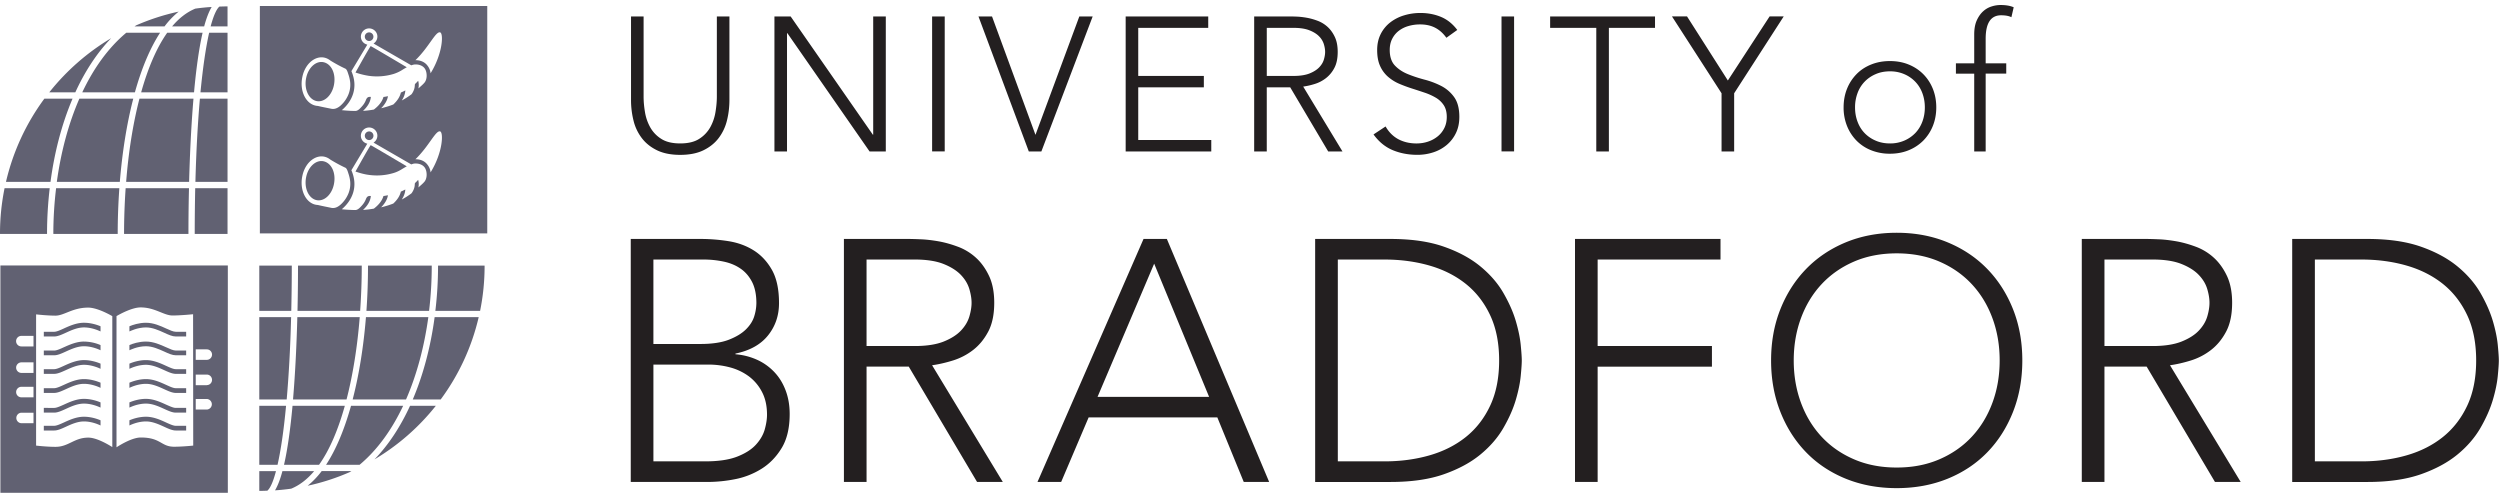 <svg xmlns="http://www.w3.org/2000/svg" width="300" height="60" viewBox="0 0 300 60"><path fill="#616172" d="M44.939 55.127a27.004 27.004 0 0 0 7.362-6.432h-3.094c-1.13 2.459-2.546 4.656-4.268 6.432m-2.816-6.432c-.776 2.771-1.767 5.207-2.998 7.084h4.021c2.158-1.801 3.897-4.251 5.232-7.084h-6.255zm-5.201 9.593a26.569 26.569 0 0 0 5.055-1.638c.062-.042.126-.079.188-.118h-3.563a10.114 10.114 0 0 1-1.68 1.756m.778-1.756h-3.81c-.253.967-.554 1.748-.888 2.31.655-.045 1.301-.11 1.944-.202 1.01-.414 1.931-1.13 2.754-2.108m-6.524 2.374c.309 0 .61-.014.908-.025.354-.303.705-1.093 1.034-2.349h-2.003v2.374h.061zm20.313-21.602c.214-1.793.32-3.597.32-5.384v-.048H44.16v.048c0 1.787-.062 3.591-.188 5.384h7.517zm1.391 10.635a26.815 26.815 0 0 0 4.563-9.88h-5.288c-.464 3.467-1.338 6.856-2.624 9.88h3.349zM43.41 31.92v-.048h-7.649v.048c0 1.028-.006 2.976-.062 5.384h7.519c.125-1.793.192-3.597.192-5.384m-8.396 0v-.048h-3.9v5.432h3.838c.037-1.712.062-3.507.062-5.384m-.081 6.139h-3.819v9.88h3.288c.247-2.821.438-6.134.531-9.88m22.678-.755c.354-1.737.54-3.54.54-5.384 0-.017-.006-.034-.006-.048h-5.58v.048a45.09 45.09 0 0 1-.323 5.384h5.369zm-8.89 10.635c1.315-3.004 2.2-6.401 2.678-9.88h-7.486c-.281 3.467-.809 6.856-1.596 9.88h6.404zm-10.439 7.84c1.284-1.801 2.307-4.251 3.097-7.084h-6.277c-.242 2.641-.573 5.137-1.023 7.084h4.203zm-3.956-7.084h-3.212v7.084h2.189c.393-1.731.747-4.111 1.023-7.084m8.843-10.636H35.68c-.079 2.964-.23 6.511-.517 9.88h6.421c.778-3.004 1.306-6.401 1.585-9.88M13.344 4.58a27.407 27.407 0 0 0-7.432 6.502h3.125c1.138-2.487 2.571-4.704 4.307-6.502m2.844 6.502c.778-2.796 1.787-5.257 3.026-7.157h-4.057c-2.183 1.826-3.937 4.299-5.285 7.157h6.316zm5.257-9.689a26.66 26.66 0 0 0-5.111 1.652l-.188.121h3.599a9.762 9.762 0 0 1 1.7-1.773m-.789 1.773H24.5c.259-.972.565-1.762.902-2.329-.66.039-1.318.107-1.964.199-1.021.419-1.951 1.144-2.782 2.13M27.239.769c-.306 0-.604.011-.91.02-.357.309-.714 1.11-1.051 2.377h2.026V.769h-.065M6.733 22.585a45.336 45.336 0 0 0-.332 5.44c0 .014.008.031.008.045h7.716v-.045c0-1.81.07-3.63.197-5.44H6.733zM5.322 11.843a27.19 27.19 0 0 0-4.605 9.981h5.344c.461-3.501 1.343-6.924 2.644-9.981H5.322zm9.565 16.182v.045h7.727v-.045c0-1.04.006-3.009.065-5.44h-7.601a79.746 79.746 0 0 0-.191 5.44m8.48 0v.045h3.937v-5.485h-3.878a260.728 260.728 0 0 0-.059 5.44m.082-6.201h3.855v-9.981h-3.316c-.25 2.852-.441 6.199-.539 9.981m-22.901.761A27.32 27.32 0 0 0 0 28.025c0 .014.006.031.006.045h5.639v-.045c0-1.81.11-3.63.32-5.44H.548zm8.975-10.742C8.197 14.881 7.3 18.306 6.82 21.824h7.559c.289-3.501.818-6.924 1.613-9.981H9.523zm10.545-7.918c-1.295 1.826-2.329 4.299-3.13 7.157h6.345c.244-2.675.576-5.187 1.028-7.157h-4.243zm3.988 7.157h3.248V3.925h-2.206c-.396 1.745-.753 4.156-1.042 7.157m-8.919 10.742h7.556c.081-3.001.236-6.581.523-9.981h-6.482c-.788 3.038-1.319 6.463-1.597 9.981m23.744-2.456c-.919-.242-1.883.598-2.141 1.874-.27 1.276.259 2.515 1.183 2.759.922.239 1.877-.598 2.144-1.883.272-1.314-.251-2.503-1.186-2.75m-.959-7.255c.922.239 1.877-.601 2.144-1.88.273-1.318-.25-2.506-1.186-2.754-.919-.242-1.883.599-2.141 1.877-.269 1.279.259 2.512 1.183 2.757m9.293-3.234a4.478 4.478 0 0 0 1.149-.548c.135-.081.284-.171.45-.259-.88-.523-4.066-2.414-4.33-2.54-.183.219-1.467 2.526-1.826 3.17a9.272 9.272 0 0 0 1.582.396 6.959 6.959 0 0 0 2.975-.219m-2.751 7.901a.518.518 0 1 0-.658-.323.52.52 0 0 0 .658.323m0-11.889a.516.516 0 1 0-.338-.976.509.509 0 0 0-.32.652.515.515 0 0 0 .658.324"/><path fill="#616172" d="M51.668 8.797a1.738 1.738 0 0 0-.34-.88c-.32-.458-.837-.694-1.475-.697 1.621-1.562 2.419-3.473 2.956-3.338.433.099.332 2.538-1.141 4.915m0 11.889a1.709 1.709 0 0 0-.34-.877c-.32-.464-.837-.7-1.475-.7 1.621-1.562 2.419-3.47 2.956-3.344.433.105.332 2.549-1.141 4.921m-.736 1.121c-.216.259-.486.461-.725.691.07-.337.045-.649-.028-.916-.115.124-.225.25-.357.36-.014.034-.037.076-.048.107.011.379-.115.767-.388 1.144a8.71 8.71 0 0 1-1.175.753c.247-.374.407-.784.427-1.208a6.63 6.63 0 0 1-.537.256c-.11.52-.45 1.014-.908 1.433a10.6 10.6 0 0 1-1.458.45c.399-.405.733-.894.818-1.447-.18.034-.357.07-.54.093-.174.624-.649 1.127-1.149 1.512-.43.079-.849.129-1.304.155.48-.438.888-1.006.939-1.669-.357-.037-.48.093-.604.407a2.424 2.424 0 0 1-.469.736c-.191.211-.475.539-.784.539-.171 0-.343-.006-.511-.014a14.429 14.429 0 0 1-1.116-.079c1.248-1.068 2.009-2.706 1.149-4.684.008.003.02.003.025.008l-.017-.014 1.905-3.178a.992.992 0 0 1-.719-.629.997.997 0 0 1 .613-1.259.994.994 0 0 1 1.264.613.991.991 0 0 1-.41 1.146l4.53 2.616c.126-.045.264-.098.388-.104.497-.034 1.045.126 1.29.59.231.446.239 1.187-.101 1.592m-10.413 3.001c-.228.126-.48.188-.756.135-.545-.115-1.087-.216-1.624-.346a1.698 1.698 0 0 1-.346-.053c-1.166-.303-1.846-1.838-1.515-3.411.183-.91.666-1.669 1.326-2.074.447-.275.936-.36 1.399-.236.247.065.464.191.66.343.621.374 1.214.7 1.781.958.205.093.32.57.388.767.093.287.16.584.191.885a3.094 3.094 0 0 1-.337 1.714 3.52 3.52 0 0 1-.5.745c-.19.219-.412.432-.667.573M36.279 9.25c.183-.916.666-1.672 1.326-2.079.447-.275.936-.36 1.399-.236.247.065.464.191.66.343.621.379 1.214.7 1.781.961.205.093.32.573.388.764.093.287.16.584.191.891a3.094 3.094 0 0 1-.337 1.711c-.135.267-.303.52-.5.745-.191.214-.413.433-.669.57-.228.126-.48.188-.756.132-.545-.11-1.087-.214-1.624-.34a1.707 1.707 0 0 1-.346-.056c-1.165-.307-1.845-1.836-1.513-3.406m5.895-.723l1.905-3.172a.984.984 0 0 1-.719-.632.998.998 0 0 1 .613-1.262 1.001 1.001 0 0 1 1.264.618.99.99 0 0 1-.41 1.144l4.53 2.616a1.66 1.66 0 0 1 .388-.101c.497-.037 1.045.126 1.29.59.23.441.239 1.189-.101 1.593-.216.256-.486.464-.725.694.07-.343.045-.655-.028-.922-.115.124-.225.253-.357.362-.014.037-.037.079-.048.107.011.379-.115.761-.388 1.144a8.91 8.91 0 0 1-1.175.753c.247-.377.407-.787.427-1.211a5.085 5.085 0 0 1-.537.256c-.11.523-.45 1.014-.908 1.436a11.03 11.03 0 0 1-1.458.45c.399-.407.733-.891.818-1.447-.18.034-.357.073-.54.093-.174.621-.649 1.127-1.149 1.509-.43.079-.849.135-1.304.16.48-.444.888-1.006.939-1.675-.357-.034-.48.093-.604.41a2.422 2.422 0 0 1-.469.733c-.191.216-.475.542-.784.542-.171 0-.343-.008-.511-.011a19.035 19.035 0 0 1-1.116-.084c1.248-1.065 2.009-2.709 1.149-4.687.008.003.02.011.025.014l-.017-.02zm-10.99 19.479h27.287V.719H31.184v27.287z"/><path fill="#616172" d="M42.657 20.585c.514.177 1.045.329 1.582.399a6.93 6.93 0 0 0 2.976-.219c.419-.121.781-.315 1.149-.548.135-.079.284-.169.45-.256-.88-.52-4.066-2.414-4.33-2.54-.183.219-1.467 2.526-1.827 3.164M7.671 41.667c-.45.208-.879.399-1.166.399H5.257v.568h1.248c.413 0 .871-.208 1.405-.452.652-.295 1.394-.632 2.166-.632 1.026 0 1.916.444 1.989.483v-.624a5.173 5.173 0 0 0-1.989-.421c-.893-.001-1.731.379-2.405.679m12.254 9.029c-.672-.312-1.509-.688-2.408-.688-.851 0-1.599.264-1.987.427v.624c.076-.039.964-.486 1.987-.486.776 0 1.517.337 2.175.635.531.247.989.452 1.397.452h1.25v-.565h-1.25c-.287 0-.712-.194-1.164-.399m0-4.516c-.672-.306-1.509-.688-2.408-.688-.851 0-1.599.27-1.987.43v.621c.076-.037.964-.483 1.987-.483.776 0 1.517.34 2.175.638.531.242.989.452 1.397.452h1.25v-.568h-1.25c-.287 0-.712-.194-1.164-.402m0 2.372c-.672-.306-1.509-.688-2.408-.688-.851 0-1.599.261-1.987.424v.624c.076-.034.964-.48 1.987-.48.776 0 1.517.334 2.175.632.531.244.989.452 1.397.452h1.25v-.568h-1.25c-.287 0-.712-.194-1.164-.396M7.671 39.414c-.45.205-.879.399-1.166.399H5.257v.565h1.248c.413 0 .871-.208 1.405-.452.652-.298 1.394-.635 2.166-.635 1.026 0 1.916.452 1.989.483v-.621c-.388-.163-1.132-.421-1.989-.421-.893-.001-1.731.373-2.405.682m0 11.282c-.45.205-.879.399-1.166.399H5.257v.565h1.248c.413 0 .871-.205 1.405-.452.652-.298 1.394-.635 2.166-.635 1.026 0 1.916.447 1.989.486v-.624c-.388-.163-1.132-.427-1.989-.427-.893-.001-1.731.376-2.405.688m0-6.798c-.45.206-.879.402-1.166.402H5.257v.562h1.248c.413 0 .871-.211 1.405-.45.652-.298 1.394-.635 2.166-.635 1.026 0 1.916.444 1.989.483v-.624c-.388-.163-1.132-.424-1.989-.424-.893.001-1.731.377-2.405.686m0 2.282c-.45.208-.879.402-1.166.402H5.257v.568h1.248c.413 0 .871-.211 1.405-.452.652-.298 1.394-.638 2.166-.638 1.026 0 1.916.447 1.989.483v-.621c-.388-.16-1.132-.43-1.989-.43-.893 0-1.731.382-2.405.688m0 2.372c-.45.202-.879.396-1.166.396H5.257v.568h1.248c.413 0 .871-.208 1.405-.452.652-.298 1.394-.632 2.166-.632 1.026 0 1.916.447 1.989.48v-.624c-.388-.163-1.132-.424-1.989-.424-.893-.001-1.731.381-2.405.688m12.254-4.654c-.672-.309-1.509-.686-2.408-.686-.851 0-1.599.261-1.987.424v.624c.076-.039.964-.483 1.987-.483.776 0 1.517.337 2.175.635.531.239.989.45 1.397.45h1.25V44.3h-1.25c-.287 0-.712-.196-1.164-.402"/><path fill="#616172" d="M24.82 43.182h-1.332v-1.264h1.332v.006a.626.626 0 0 1 .624.632.631.631 0 0 1-.624.626m0 3.032v.006h-1.332v-1.27h1.332c.346 0 .624.284.624.635a.628.628 0 0 1-.624.629m0 2.933h-1.332v-1.27h1.332a.636.636 0 0 1 0 1.27m-3.926 4.46c-1.585 0-1.585-1.107-3.996-1.107-.998 0-2.386.829-2.917 1.175V37.93c.548-.315 1.914-1.04 2.897-1.04 1.706 0 2.787.969 3.816.969 1.031 0 2.476-.152 2.476-.152l.017 15.764c0 .001-1.264.136-2.293.136m-7.418.042c-.568-.357-1.911-1.135-2.875-1.135-1.703 0-2.36 1.107-3.942 1.107-1.057 0-2.327-.149-2.327-.149V37.725s1.298.152 2.327.152c1.034 0 2.046-.964 3.923-.964.981 0 2.346.708 2.894 1.023v15.713zM4.021 41.572H2.565a.633.633 0 1 1 0-1.267h1.456v1.267zm0 3.178H2.565a.637.637 0 0 1-.629-.635c0-.346.284-.629.629-.632h1.456v1.267zm0 2.931H2.565a.635.635 0 0 1-.629-.635.64.64 0 0 1 .629-.632h1.456v1.267zm0 3.105H2.565a.631.631 0 0 1 0-1.261h1.456v1.261zM.048 59.139H27.34V31.855H.048v27.284z"/><path fill="#616172" d="M19.925 39.414c-.672-.309-1.509-.683-2.408-.683-.851 0-1.599.259-1.987.421v.621c.076-.031.964-.483 1.987-.483.776 0 1.517.337 2.175.635.531.244.989.452 1.397.452h1.25v-.565h-1.25c-.287.001-.712-.193-1.164-.398m0 2.253c-.672-.301-1.509-.68-2.408-.68-.851 0-1.599.253-1.987.421v.624c.076-.039.964-.483 1.987-.483.776 0 1.517.337 2.175.632.531.244.989.452 1.397.452h1.25v-.568h-1.25c-.287.001-.712-.19-1.164-.398"/><path fill="#231F20" d="M87.531 11.972c0 .868-.098 1.7-.298 2.492a5.722 5.722 0 0 1-.995 2.105c-.466.613-1.076 1.099-1.832 1.467-.753.365-1.68.548-2.779.548s-2.026-.183-2.779-.548c-.756-.368-1.366-.854-1.832-1.467a5.637 5.637 0 0 1-.995-2.105 10.15 10.15 0 0 1-.298-2.492v-10h1.509v9.61c0 .582.053 1.2.163 1.855.104.655.315 1.267.627 1.832a3.874 3.874 0 0 0 1.329 1.394c.57.368 1.329.548 2.276.548.944 0 1.706-.18 2.276-.548a3.892 3.892 0 0 0 1.329-1.394 5.574 5.574 0 0 0 .627-1.832c.107-.655.163-1.273.163-1.855v-9.61h1.509v10zm5.401-10h1.944l9.863 14.187h.045V1.972h1.512v16.202h-1.947l-9.86-14.187h-.048v14.187h-1.509V1.972zm18.922 0h1.512v16.199h-1.512V1.972zm5.561 0h1.627l5.215 14.21 5.263-14.21h1.602l-6.157 16.202h-1.509l-6.041-16.202zm17.665 0h9.908v1.371h-8.399v5.769h7.873v1.371h-7.873V16.8h8.764v1.374H135.08V1.972zm16.933 7.14h3.206c.79 0 1.436-.101 1.93-.298.495-.2.88-.444 1.155-.733.278-.289.464-.601.562-.936.101-.337.149-.643.149-.916 0-.275-.048-.579-.149-.916a2.275 2.275 0 0 0-.562-.938c-.275-.289-.66-.534-1.155-.731-.495-.2-1.141-.301-1.93-.301h-3.206v5.769zm-1.512-7.14h4.257c.214 0 .503.008.871.022.368.017.761.062 1.189.138s.863.2 1.304.365c.444.169.84.413 1.191.733.351.32.641.725.868 1.211.23.489.343 1.085.343 1.787 0 .778-.132 1.419-.399 1.922a3.74 3.74 0 0 1-1.006 1.222 4.19 4.19 0 0 1-1.34.7 8.751 8.751 0 0 1-1.394.32l4.712 7.781h-1.714l-4.555-7.691h-2.816v7.691H150.5l.001-16.201zm15.769 13.204c.393.686.91 1.197 1.54 1.534.635.334 1.357.503 2.166.503.503 0 .975-.076 1.419-.23a3.634 3.634 0 0 0 1.155-.641c.329-.273.587-.607.778-.995.191-.388.284-.829.284-1.315 0-.565-.118-1.031-.354-1.397a2.884 2.884 0 0 0-.95-.905 7.072 7.072 0 0 0-1.338-.607 99.563 99.563 0 0 0-1.534-.503 17.514 17.514 0 0 1-1.534-.57 5.123 5.123 0 0 1-1.338-.837 3.713 3.713 0 0 1-.95-1.293c-.239-.517-.354-1.158-.354-1.922 0-.717.143-1.352.424-1.911a4.103 4.103 0 0 1 1.144-1.397 5.11 5.11 0 0 1 1.661-.846 6.675 6.675 0 0 1 1.964-.287c.885 0 1.706.157 2.461.469.756.315 1.408.837 1.959 1.568l-1.307.938c-.382-.534-.826-.933-1.34-1.2-.509-.267-1.118-.402-1.818-.402-.489 0-.953.065-1.394.194a3.46 3.46 0 0 0-1.158.573c-.329.253-.59.568-.787.95-.199.382-.301.832-.301 1.349 0 .809.208 1.43.618 1.866.413.433.927.778 1.545 1.028.618.253 1.287.475 2.012.666a9.724 9.724 0 0 1 2.015.764 4.349 4.349 0 0 1 1.545 1.34c.41.573.618 1.36.618 2.369 0 .731-.138 1.38-.413 1.944a4.266 4.266 0 0 1-1.11 1.43 4.775 4.775 0 0 1-1.61.879 6.112 6.112 0 0 1-1.902.298c-1.068 0-2.048-.185-2.953-.559-.899-.374-1.669-1.003-2.31-1.888l1.447-.957zm13.912-13.204h1.509v16.199h-1.509V1.972zm11.372 1.374h-5.538V1.972h12.586v1.374h-5.536v14.828h-1.512V3.346zm15.033 7.848l-5.949-9.222h1.807l4.898 7.688 5.01-7.688h1.692l-5.946 9.222v6.98h-1.512v-6.98zm16.019 1.694c0 .593.093 1.155.287 1.68.188.525.466.983.832 1.374.368.388.809.697 1.329.924.517.23 1.099.346 1.737.346a4.24 4.24 0 0 0 1.742-.346 4.077 4.077 0 0 0 1.326-.924c.365-.391.643-.849.835-1.374s.287-1.087.287-1.68c0-.596-.096-1.158-.287-1.683s-.469-.983-.835-1.371a4.01 4.01 0 0 0-1.326-.927 4.256 4.256 0 0 0-1.742-.346c-.638 0-1.219.115-1.737.346-.52.228-.961.537-1.329.927a3.91 3.91 0 0 0-.832 1.371 4.827 4.827 0 0 0-.287 1.683m-1.374 0c0-.809.138-1.554.41-2.234a5.384 5.384 0 0 1 1.146-1.762c.486-.495 1.073-.88 1.762-1.155s1.433-.41 2.239-.41c.809 0 1.554.135 2.234.41.68.275 1.267.66 1.762 1.155.495.497.88 1.085 1.155 1.762.273.68.413 1.425.413 2.234 0 .806-.141 1.551-.413 2.228a5.28 5.28 0 0 1-1.155 1.765 5.252 5.252 0 0 1-1.762 1.155c-.68.275-1.425.41-2.234.41a5.971 5.971 0 0 1-2.239-.41 5.074 5.074 0 0 1-1.762-1.155 5.34 5.34 0 0 1-1.146-1.765 5.929 5.929 0 0 1-.41-2.228m15.674-4.051h-2.197V7.6h2.197V4.147c0-.688.104-1.256.309-1.706.205-.45.461-.812.767-1.087a2.66 2.66 0 0 1 1.017-.582 3.598 3.598 0 0 1 1.062-.171c.643 0 1.169.09 1.582.273l-.275 1.191c-.306-.155-.717-.23-1.236-.23-1.236 0-1.852.939-1.852 2.816V7.6h2.47v1.236h-2.47v9.337h-1.374V8.837zM78.408 55.363h6.221c1.59 0 2.875-.191 3.85-.576.975-.382 1.725-.865 2.245-1.441.523-.576.871-1.186 1.051-1.832.177-.646.267-1.228.267-1.751 0-1.071-.205-1.989-.618-2.759a5.46 5.46 0 0 0-1.604-1.874 6.691 6.691 0 0 0-2.245-1.051 9.982 9.982 0 0 0-2.535-.329h-6.631v11.613h-.001zm0-14.086h5.645c1.399 0 2.537-.171 3.417-.514.88-.343 1.565-.761 2.06-1.256.495-.495.823-1.023.989-1.585a5.511 5.511 0 0 0 .247-1.545c0-1.017-.171-1.86-.514-2.535-.346-.672-.804-1.208-1.382-1.604-.576-.399-1.248-.68-2.018-.843a11.48 11.48 0 0 0-2.431-.25h-6.013v10.132zM75.69 28.674h8.402c1.099 0 2.211.09 3.335.267 1.127.18 2.136.551 3.029 1.113.891.562 1.618 1.346 2.183 2.346.562 1.003.843 2.329.843 3.976 0 1.484-.438 2.773-1.318 3.872-.88 1.099-2.183 1.826-3.911 2.183v.081a7.74 7.74 0 0 1 2.636.68 6.574 6.574 0 0 1 2.057 1.484c.579.615 1.023 1.352 1.34 2.203.318.851.475 1.784.475 2.801 0 1.675-.323 3.04-.969 4.097-.646 1.059-1.456 1.888-2.431 2.492a9.312 9.312 0 0 1-3.17 1.236 17.005 17.005 0 0 1-3.192.329H75.69v-29.16zm28.296 12.85h5.766c1.427 0 2.588-.18 3.481-.534.891-.357 1.585-.798 2.079-1.318.495-.523.829-1.085 1.009-1.689.177-.604.267-1.155.267-1.649s-.09-1.042-.267-1.647c-.18-.604-.514-1.169-1.009-1.689-.495-.52-1.189-.961-2.079-1.318-.894-.357-2.054-.537-3.481-.537h-5.766v10.381zm-2.717-12.85h7.66c.385 0 .905.014 1.565.042.66.025 1.371.11 2.141.244.77.138 1.551.36 2.349.66a6.652 6.652 0 0 1 2.141 1.318c.632.576 1.152 1.307 1.565 2.183.413.877.618 1.95.618 3.212 0 1.402-.242 2.554-.722 3.462-.48.905-1.085 1.641-1.812 2.203a7.664 7.664 0 0 1-2.408 1.256c-.88.273-1.717.466-2.515.576l8.486 14.005h-3.088l-8.196-13.839h-5.066v13.839h-2.717l-.001-29.161zm37.231 2.965l-6.794 15.983h13.386L138.5 31.639zm-1.276-2.965h2.799L152.3 57.836h-3.049l-3.17-7.744h-15.446l-3.296 7.744h-2.841l12.726-29.162zm23.314 26.689h5.6c1.919 0 3.723-.239 5.395-.719 1.675-.48 3.13-1.214 4.367-2.203 1.236-.989 2.211-2.245 2.925-3.771.714-1.523 1.071-3.33 1.071-5.415 0-2.088-.357-3.892-1.071-5.415-.714-1.526-1.689-2.782-2.925-3.771-1.236-.986-2.692-1.722-4.367-2.203-1.672-.48-3.476-.722-5.395-.722h-5.6v24.219zm-2.72-26.689h9.02c2.529 0 4.67.309 6.426.927 1.759.615 3.22 1.408 4.386 2.369 1.166.961 2.088 2.023 2.759 3.189.672 1.169 1.169 2.287 1.484 3.358.315 1.073.514 2.04.596 2.903.084.865.124 1.478.124 1.835s-.039.969-.124 1.832c-.081.865-.281 1.835-.596 2.903-.315 1.073-.812 2.192-1.484 3.358s-1.593 2.234-2.759 3.192c-1.166.961-2.627 1.751-4.386 2.369-1.756.618-3.897.927-6.426.927h-9.02V28.674zm31.182 0h17.461v2.47h-14.744v10.38h13.715v2.473h-13.715v13.839H189V28.674zm26.247 14.581c0 1.812.289 3.501.865 5.066.576 1.565 1.399 2.925 2.47 4.077 1.073 1.155 2.369 2.06 3.895 2.717 1.523.66 3.231.989 5.125.989 1.897 0 3.605-.329 5.128-.989 1.526-.658 2.821-1.562 3.895-2.717 1.071-1.152 1.894-2.512 2.47-4.077.579-1.565.865-3.254.865-5.066s-.287-3.501-.865-5.066c-.576-1.565-1.399-2.925-2.47-4.077-1.073-1.152-2.369-2.06-3.895-2.72-1.523-.658-3.231-.989-5.128-.989-1.894 0-3.602.332-5.125.989-1.526.66-2.821 1.568-3.895 2.72-1.071 1.152-1.894 2.512-2.47 4.077-.576 1.565-.865 3.254-.865 5.066m-2.717 0c0-2.225.368-4.268 1.11-6.137.742-1.869 1.773-3.481 3.091-4.839 1.318-1.36 2.903-2.425 4.754-3.195 1.857-.767 3.895-1.152 6.117-1.152 2.225 0 4.263.385 6.117 1.152 1.855.77 3.439 1.835 4.757 3.195 1.318 1.357 2.349 2.97 3.091 4.839.739 1.869 1.11 3.911 1.11 6.137 0 2.223-.371 4.277-1.11 6.156-.742 1.883-1.773 3.501-3.091 4.861-1.318 1.36-2.903 2.417-4.757 3.172-1.855.753-3.892 1.132-6.117 1.132-2.223 0-4.26-.379-6.117-1.132-1.852-.756-3.437-1.812-4.754-3.172-1.318-1.36-2.349-2.978-3.091-4.861-.742-1.879-1.11-3.933-1.11-6.156m40.004-1.731h5.766c1.427 0 2.588-.18 3.479-.534.894-.357 1.588-.798 2.079-1.318.497-.523.832-1.085 1.012-1.689s.267-1.155.267-1.649-.087-1.042-.267-1.647-.514-1.169-1.012-1.689c-.492-.52-1.186-.961-2.079-1.318-.891-.357-2.051-.537-3.479-.537h-5.766v10.381zm-2.72-12.85h7.66c.388 0 .908.014 1.568.042.658.025 1.371.11 2.141.244.767.138 1.551.36 2.349.66a6.652 6.652 0 0 1 2.141 1.318c.629.576 1.152 1.307 1.565 2.183.41.877.618 1.95.618 3.212 0 1.402-.242 2.554-.722 3.462-.478.905-1.085 1.641-1.812 2.203a7.642 7.642 0 0 1-2.408 1.256c-.879.273-1.717.466-2.515.576l8.486 14.005h-3.088L257.6 43.996h-5.066v13.839h-2.72V28.674zm27.97 26.689h5.6c1.919 0 3.723-.239 5.395-.719 1.675-.48 3.13-1.214 4.367-2.203 1.234-.989 2.211-2.245 2.925-3.771.714-1.523 1.068-3.33 1.068-5.415 0-2.088-.354-3.892-1.068-5.415-.714-1.526-1.692-2.782-2.925-3.771-1.236-.986-2.692-1.722-4.367-2.203-1.672-.48-3.476-.722-5.395-.722h-5.6v24.219zm-2.72-26.689h9.02c2.526 0 4.667.309 6.426.927 1.756.615 3.217 1.408 4.386 2.369 1.166.961 2.085 2.023 2.759 3.189.672 1.169 1.166 2.287 1.484 3.358.315 1.073.514 2.04.596 2.903.084.865.124 1.478.124 1.835s-.039.969-.124 1.832c-.081.865-.281 1.835-.596 2.903-.318 1.073-.812 2.192-1.484 3.358-.674 1.166-1.593 2.234-2.759 3.192-1.169.961-2.63 1.751-4.386 2.369-1.759.618-3.9.927-6.426.927h-9.02V28.674z"/></svg>